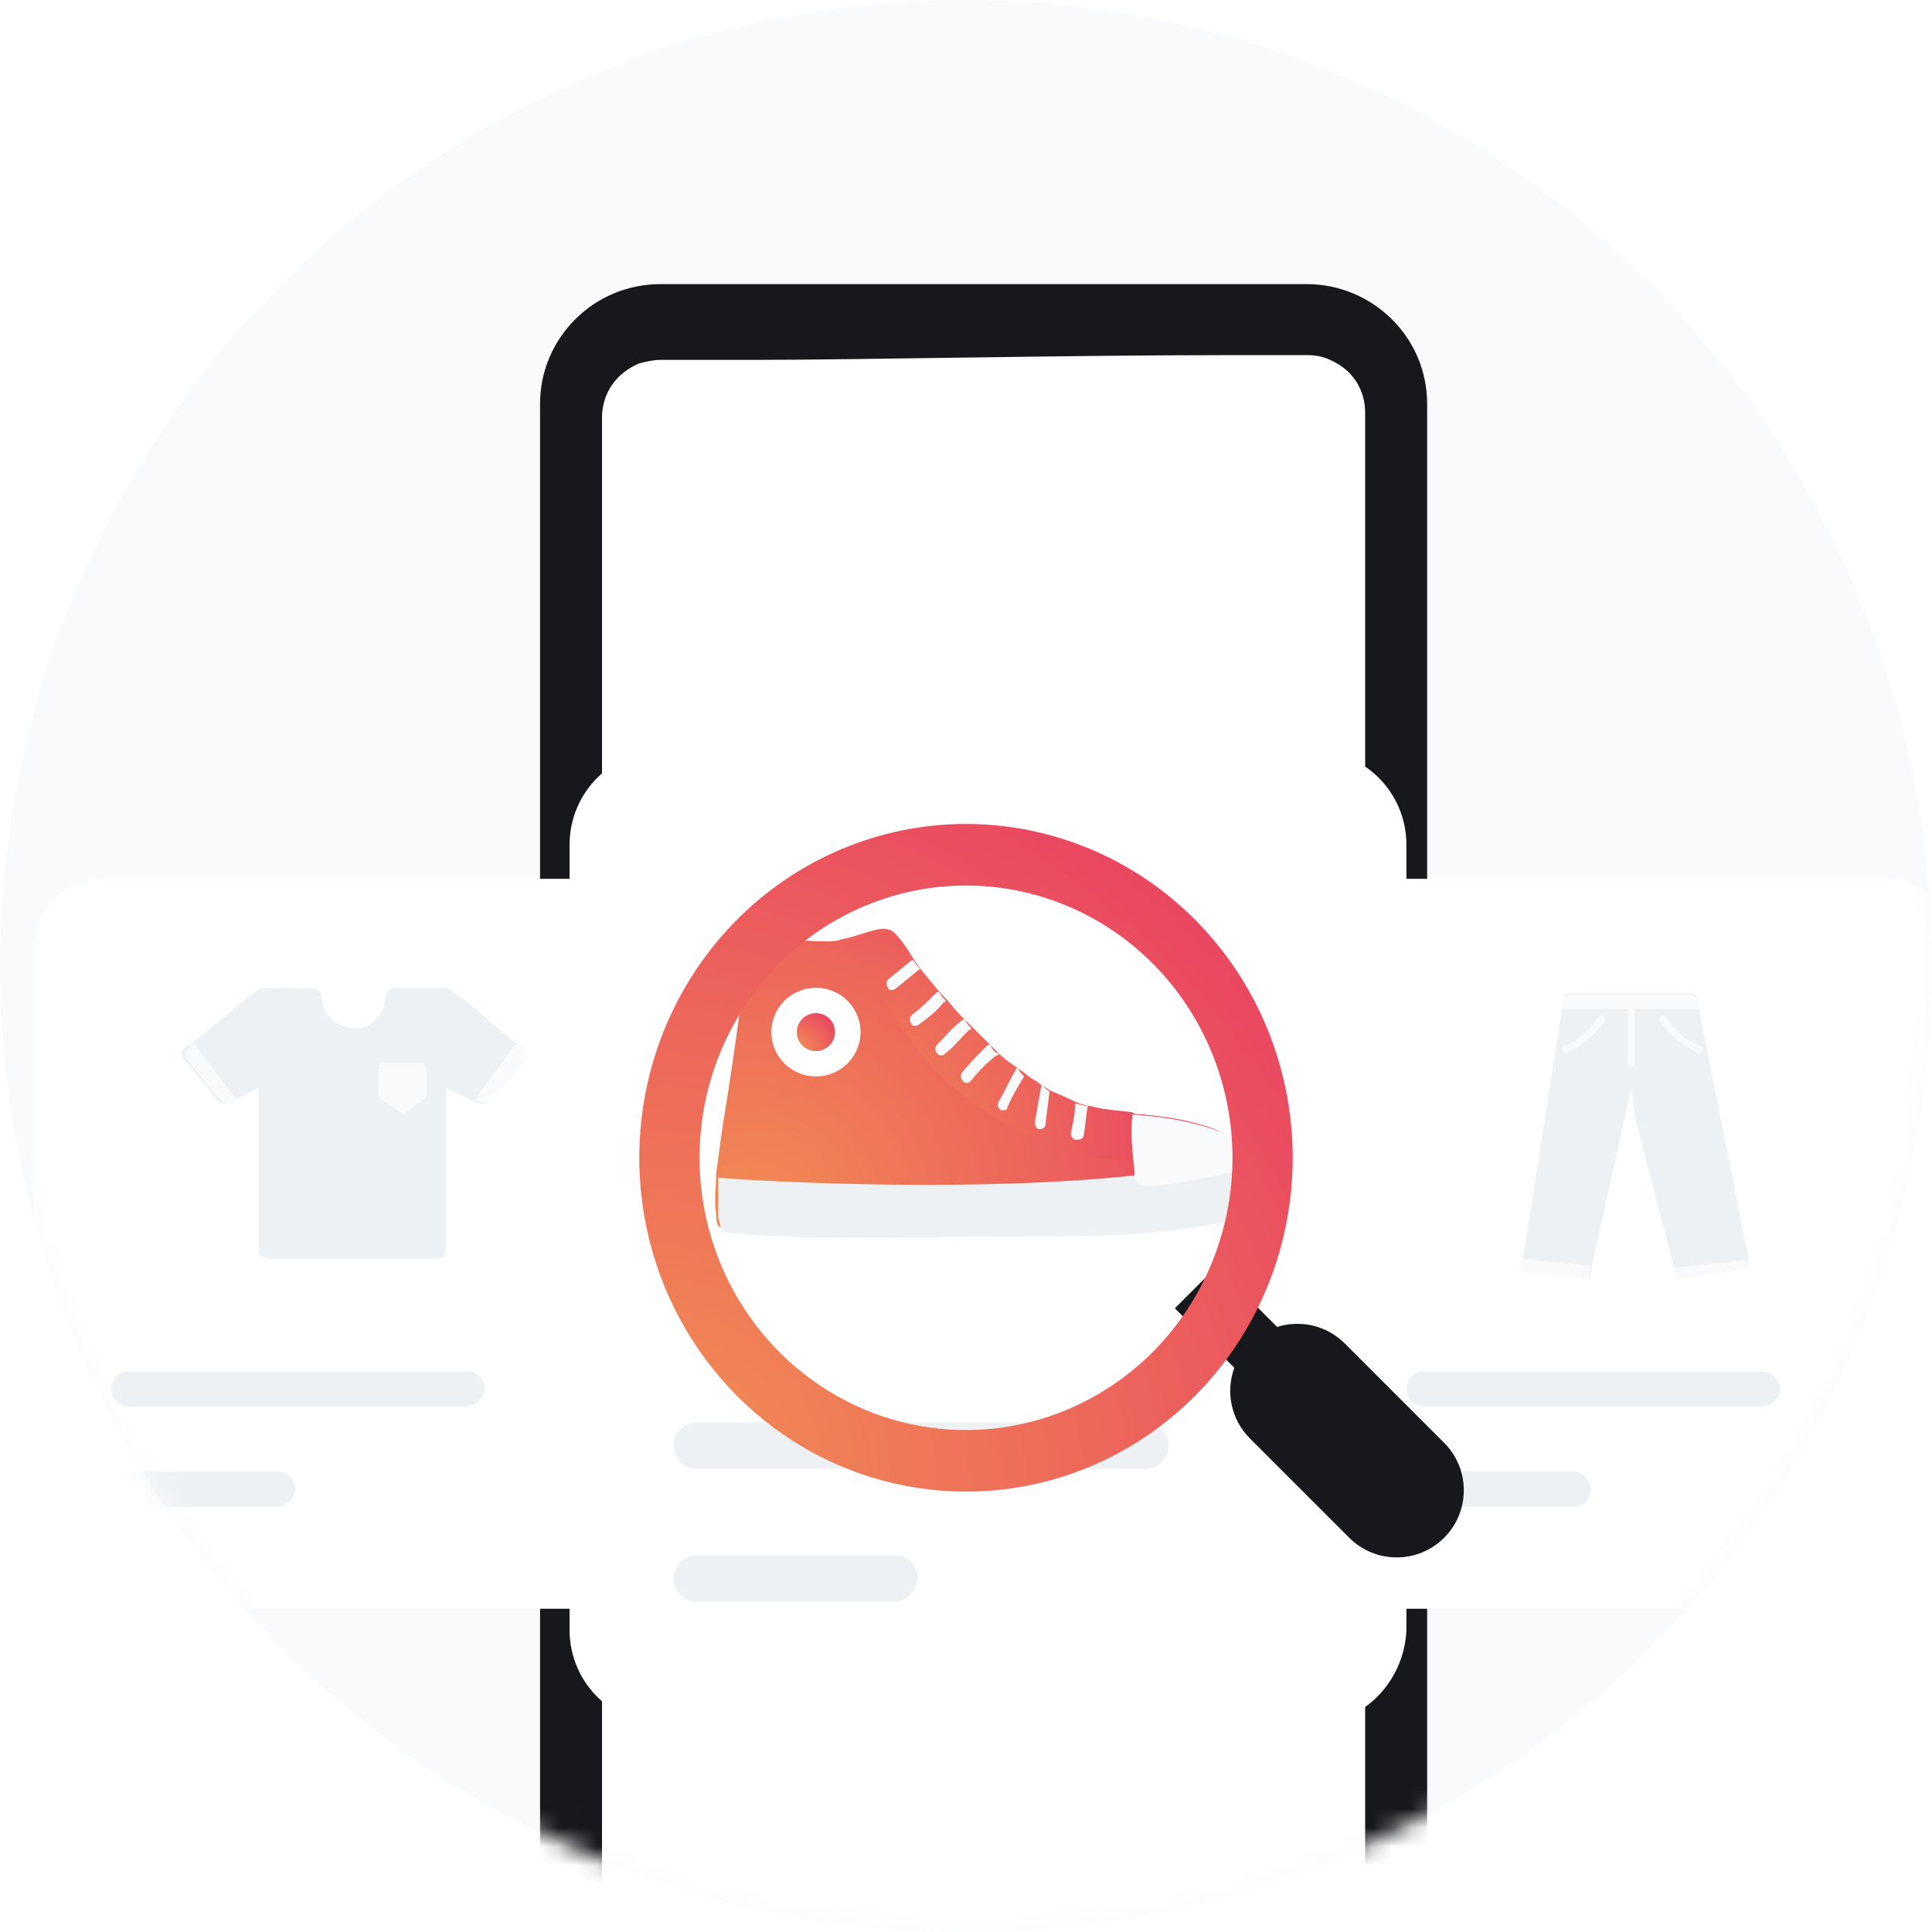 <svg width="102" height="102" viewBox="0 0 102 102" fill="none" xmlns="http://www.w3.org/2000/svg">
<g id="Search Empty state">
<circle id="Ellipse 836" cx="51" cy="51" r="51" fill="#F9FAFB"/>
<g id="Mask Group">
<mask id="mask0_120_49584" style="mask-type:alpha" maskUnits="userSpaceOnUse" x="0" y="0" width="102" height="102">
<circle id="Ellipse 837" cx="51" cy="51" r="51" fill="#EFF4FF"/>
</mask>
<g mask="url(#mask0_120_49584)">
<g id="14">
<g id="Group">
<path id="Vector" d="M75.158 101.366C75.158 104.802 72.354 107.681 68.801 107.681H34.868C31.41 107.681 28.512 104.895 28.512 101.366V22.064C28.512 18.629 31.316 15.75 34.868 15.75H69.082C72.54 15.75 75.438 18.536 75.438 22.064V101.459H75.158V101.366Z" fill="#EEF1F4"/>
<g id="Vector_2" filter="url(#filter0_d_120_49584)">
<path d="M68.988 15.75C72.447 15.75 75.345 18.536 75.345 22.064V101.645C75.345 105.081 72.54 107.959 68.988 107.959H34.868C31.41 107.959 28.512 105.173 28.512 101.645V22.064C28.512 18.629 31.316 15.75 34.868 15.75H68.988Z" fill="#17181B"/>
</g>
<path id="Vector_3" d="M72.073 21.786V101.366C72.073 102.573 71.418 103.502 70.484 104.059C70.016 104.245 69.549 104.431 68.988 104.431H34.868C34.494 104.431 34.12 104.338 33.746 104.245C32.531 103.873 31.783 102.759 31.783 101.366V22.064C31.783 20.672 32.624 19.65 33.746 19.186C34.12 19.093 34.494 19 34.868 19H39.916C45.167 19 56.509 18.75 64.5 18.75H69.082C69.642 18.75 70.11 18.907 70.577 19.186C71.418 19.65 72.073 20.579 72.073 21.786Z" fill="white"/>
</g>
<g id="Group_2">
<path id="Vector_4" d="M31.113 84.934H5.5C3.443 84.934 1.761 83.263 1.761 81.22V50.112C1.761 48.069 3.443 46.398 5.5 46.398H31.113C33.17 46.398 34.852 48.069 34.852 50.112V81.22C34.946 83.263 33.263 84.934 31.113 84.934Z" fill="white"/>
<path id="Vector_5" d="M24.57 74.256H6.809C6.248 74.256 5.874 73.791 5.874 73.327C5.874 72.77 6.341 72.398 6.809 72.398H24.663C25.224 72.398 25.598 72.863 25.598 73.327C25.505 73.791 25.131 74.256 24.57 74.256Z" fill="#EEF1F4"/>
<path id="Vector_6" d="M14.661 79.549H6.809C6.248 79.549 5.874 79.084 5.874 78.62C5.874 78.156 6.341 77.691 6.809 77.691H14.661C15.222 77.691 15.596 78.156 15.596 78.62C15.502 79.177 15.129 79.549 14.661 79.549Z" fill="#EEF1F4"/>
<g id="T shirt 2">
<g id="Group_3">
<g id="Group_4">
<path id="Vector_7" d="M27.468 55.219C27.374 55.126 27.281 55.033 27.187 55.033C26.065 54.104 25.037 53.176 23.915 52.34C23.822 52.247 23.635 52.154 23.448 52.154C22.607 52.154 21.765 52.154 20.924 52.154C20.55 52.154 20.363 52.34 20.363 52.712C20.27 53.547 19.615 54.29 18.774 54.29C17.839 54.29 17.091 53.64 16.998 52.804C16.904 51.969 16.718 52.247 14.1 52.154C13.82 52.154 13.633 52.247 13.352 52.433C12.23 53.361 11.109 54.29 10.08 55.126C9.987 55.126 9.987 55.219 9.893 55.219C9.52 55.497 9.52 55.683 9.8 56.054C10.361 56.704 10.922 57.354 11.389 58.004C11.67 58.283 11.763 58.376 12.324 58.097C12.604 58.004 13.072 57.726 13.633 57.447V65.712C13.633 66.269 13.726 66.455 14.38 66.455C17.185 66.455 19.989 66.455 22.794 66.455C23.448 66.455 23.541 66.362 23.541 65.712V57.447C24.196 57.726 24.663 58.004 24.944 58.097C25.505 58.376 25.598 58.283 25.878 58.004C26.439 57.354 27 56.704 27.561 56.054C27.841 55.776 27.841 55.497 27.468 55.219Z" fill="#EEF1F4"/>
</g>
<path id="Vector_8" d="M22.42 58.005L21.485 58.655C21.391 58.748 21.111 58.748 21.017 58.655L20.083 58.005C19.989 57.912 19.989 57.819 19.989 57.819V56.333C19.989 56.24 20.083 56.148 20.176 56.148H22.326C22.42 56.148 22.513 56.24 22.513 56.333V57.819C22.513 57.912 22.42 58.005 22.42 58.005Z" fill="#F9FAFB"/>
</g>
<path id="Vector_9" d="M12.511 58.097C11.95 58.376 11.857 58.283 11.576 58.005C11.015 57.355 10.454 56.705 9.987 56.055C9.707 55.683 9.707 55.497 10.081 55.219C10.174 55.219 10.174 55.126 10.267 55.126L12.511 58.097Z" fill="#F9FAFB"/>
<path id="Vector_10" d="M27.654 56.055C27.094 56.705 26.533 57.355 25.972 58.005C25.692 58.284 25.598 58.284 25.037 58.098L27.281 55.034C27.374 55.127 27.468 55.219 27.561 55.219C27.935 55.498 27.935 55.777 27.654 56.055Z" fill="#F9FAFB"/>
</g>
</g>
<g id="Group_5">
<path id="Vector_11" d="M99.587 84.934H73.974C71.917 84.934 70.234 83.263 70.234 81.22V50.112C70.234 48.069 71.917 46.398 73.974 46.398H99.587C101.643 46.398 103.326 48.069 103.326 50.112V81.22C103.326 83.263 101.643 84.934 99.587 84.934Z" fill="white"/>
<path id="Vector_12" d="M93.043 74.256H75.189C74.628 74.256 74.254 73.791 74.254 73.327C74.254 72.77 74.721 72.398 75.189 72.398H93.043C93.604 72.398 93.978 72.863 93.978 73.327C93.978 73.791 93.511 74.256 93.043 74.256Z" fill="#EEF1F4"/>
<path id="Vector_13" d="M83.041 79.549H75.189C74.628 79.549 74.254 79.084 74.254 78.62C74.254 78.156 74.721 77.691 75.189 77.691H83.041C83.602 77.691 83.976 78.156 83.976 78.62C83.976 79.177 83.602 79.549 83.041 79.549Z" fill="#EEF1F4"/>
<g id="Pants 2">
<g id="Group_6">
<path id="Vector_14" d="M92.016 67.013L88.837 67.477C88.65 67.477 88.557 67.384 88.463 67.291L88.37 66.92L86.313 58.934L86.126 57.448L84.07 66.734L83.976 67.198C83.976 67.384 83.789 67.477 83.602 67.384L80.891 67.105H80.611C80.424 67.105 80.331 66.92 80.331 66.734L80.424 66.362L82.481 53.176L82.574 52.619C82.574 52.526 82.668 52.434 82.855 52.434H89.305C89.398 52.434 89.585 52.526 89.585 52.619L89.678 53.084V53.176L92.296 66.362V66.548C92.296 66.827 92.203 66.92 92.016 67.013Z" fill="#EEF1F4"/>
<path id="Vector_15" d="M89.679 55.591C88.837 55.22 88.183 54.663 87.622 53.92C87.529 53.827 87.622 53.734 87.716 53.641C87.809 53.548 87.903 53.641 87.996 53.734C88.463 54.477 89.024 54.941 89.772 55.22C89.866 55.312 89.959 55.405 89.866 55.498C89.866 55.498 89.772 55.591 89.679 55.591Z" fill="#F9FAFB"/>
<path id="Vector_16" d="M82.667 55.591C83.508 55.22 84.163 54.663 84.724 53.92C84.817 53.827 84.724 53.734 84.63 53.641C84.537 53.548 84.443 53.641 84.35 53.734C83.882 54.477 83.321 54.941 82.574 55.22C82.48 55.312 82.387 55.405 82.48 55.498C82.48 55.498 82.574 55.591 82.667 55.591Z" fill="#F9FAFB"/>
<path id="Vector_17" d="M86.126 56.334C86.033 56.334 85.939 56.241 85.939 56.148V53.362C85.939 53.27 86.033 53.177 86.126 53.177C86.22 53.177 86.313 53.27 86.313 53.362V56.148C86.313 56.241 86.22 56.334 86.126 56.334Z" fill="#F9FAFB"/>
</g>
<path id="Vector_18" d="M89.678 53.27H82.481L82.574 52.713C82.574 52.62 82.667 52.527 82.854 52.527H89.305C89.398 52.527 89.585 52.62 89.585 52.713L89.678 53.27Z" fill="#F9FAFB"/>
<path id="Vector_19" d="M83.976 66.827L83.882 67.291C83.882 67.477 83.696 67.57 83.509 67.477L80.798 67.198H80.517C80.33 67.198 80.237 67.013 80.237 66.827L80.33 66.456L83.976 66.827Z" fill="#F9FAFB"/>
<path id="Vector_20" d="M92.015 67.013L88.837 67.477C88.65 67.477 88.557 67.384 88.463 67.291L88.37 66.92L92.202 66.548V66.734C92.296 66.827 92.202 66.92 92.015 67.013Z" fill="#F9FAFB"/>
</g>
</g>
<g id="Group_7">
<g id="Vector_21" filter="url(#filter1_d_120_49584)">
<path d="M69.206 91.808H35.116C32.313 91.808 30.07 89.58 30.07 86.795V45.356C30.07 42.571 32.313 40.343 35.116 40.343H69.206C72.01 40.343 74.252 42.571 74.252 45.356V86.795C74.14 89.58 71.897 91.808 69.206 91.808Z" fill="white"/>
</g>
<path id="Vector_22" d="M60.46 77.549H36.798C36.126 77.549 35.565 76.992 35.565 76.324C35.565 75.656 36.126 75.099 36.798 75.099H60.46C61.133 75.099 61.693 75.656 61.693 76.324C61.693 76.992 61.133 77.549 60.46 77.549Z" fill="#EEF1F4"/>
<path id="Vector_23" d="M47.227 84.567H36.798C36.126 84.567 35.565 84.01 35.565 83.342C35.565 82.673 36.126 82.116 36.798 82.116H47.227C47.9 82.116 48.461 82.673 48.461 83.342C48.349 84.01 47.9 84.567 47.227 84.567Z" fill="#EEF1F4"/>
<g id="Shoe 2 2">
<path id="Vector_24" d="M66.179 61.508C66.067 61.285 65.954 61.063 65.842 60.951C65.394 60.394 64.833 59.837 63.824 59.503C62.478 59.058 61.357 58.946 60.347 58.835C60.123 58.835 59.787 58.835 59.562 58.724C56.535 58.389 54.068 57.944 48.685 51.26C48.124 50.592 47.9 49.923 47.227 49.255C46.667 48.698 45.657 49.366 44.424 49.589C44.2 49.7 43.863 49.7 43.639 49.7C42.63 49.7 41.508 49.589 40.499 49.478C39.041 49.366 39.938 48.587 38.144 59.503C38.032 60.283 37.92 61.174 37.808 61.954C37.808 62.622 37.696 63.402 37.808 64.07C37.808 64.405 37.808 64.85 38.256 64.85C42.854 65.296 45.77 65.073 53.059 65.073C56.759 65.073 60.347 65.073 63.936 64.405L64.833 64.293C65.506 64.182 66.403 63.959 66.403 63.402C66.515 62.845 66.403 62.177 66.179 61.508Z" fill="url(#paint0_radial_120_49584)"/>
<path id="Vector_25" d="M60.459 58.836L59.674 61.287C54.964 61.064 50.142 58.168 47.675 54.38C46.778 53.044 46.105 51.595 45.096 50.481C45.096 50.481 44.76 50.147 44.423 49.813C45.657 49.59 46.554 48.81 47.227 49.479C47.675 49.925 47.9 50.37 48.236 50.816C48.348 50.927 48.46 51.15 48.572 51.261L48.685 51.373C49.021 51.818 49.357 52.152 49.694 52.486C49.806 52.598 49.918 52.709 50.03 52.821C50.367 53.266 50.703 53.6 51.039 53.935C51.152 54.046 51.264 54.157 51.376 54.269C51.712 54.603 52.049 54.937 52.385 55.271C52.497 55.383 52.609 55.494 52.722 55.606C53.058 55.94 53.394 56.163 53.731 56.385C53.843 56.497 54.067 56.608 54.179 56.719C54.404 56.942 54.74 57.054 54.964 57.276C55.189 57.388 55.301 57.499 55.525 57.611C56.086 57.834 56.534 58.056 56.983 58.279C57.207 58.391 57.319 58.391 57.544 58.391C58.328 58.613 59.001 58.613 59.786 58.725C59.898 58.836 60.123 58.836 60.459 58.836Z" fill="url(#paint1_radial_120_49584)"/>
<path id="Vector_26" d="M66.515 63.625C66.515 64.182 65.618 64.404 64.945 64.516L64.048 64.627C60.459 65.296 56.759 65.296 53.17 65.296C45.881 65.296 42.966 65.518 38.368 65.073C38.032 65.073 38.032 64.627 37.919 64.293C37.919 63.625 37.919 62.845 37.919 62.176C40.499 62.399 51.488 62.956 59.786 62.065C62.141 61.842 64.16 61.508 65.842 60.951C65.954 61.174 66.066 61.285 66.178 61.508C66.403 62.176 66.515 62.845 66.515 63.625Z" fill="#EEF1F4"/>
<path id="Vector_27" d="M66.179 61.508C64.496 62.065 62.702 62.4 60.908 62.622C60.572 62.622 60.347 62.622 60.123 62.511C60.011 62.4 59.899 62.177 59.899 62.065C59.899 61.954 59.899 61.843 59.899 61.843C59.787 60.84 59.675 59.837 59.787 58.835C61.02 58.946 62.366 59.058 64.048 59.615C65.057 59.949 65.618 60.395 66.066 61.063C65.954 61.063 66.067 61.286 66.179 61.508Z" fill="#F9FAFB"/>
<path id="Vector_28" d="M48.573 51.149C48.573 51.26 48.573 51.26 48.573 51.149L47.339 52.151C47.339 52.151 47.227 52.263 47.115 52.263C47.003 52.263 46.891 52.263 46.891 52.151C46.779 52.04 46.779 51.817 46.891 51.706L48.124 50.703C48.124 50.703 48.124 50.703 48.236 50.703C48.349 50.926 48.461 51.037 48.573 51.149Z" fill="#F9FAFB"/>
<path id="Vector_29" d="M49.918 52.82C49.918 52.82 49.918 52.931 49.806 52.931C49.47 53.377 49.021 53.711 48.573 54.045C48.573 54.045 48.461 54.156 48.348 54.156C48.236 54.156 48.124 54.156 48.124 54.045C48.012 53.934 48.012 53.711 48.124 53.599C48.573 53.265 48.909 52.931 49.358 52.485C49.47 52.374 49.47 52.374 49.582 52.374C49.694 52.597 49.806 52.708 49.918 52.82Z" fill="#F9FAFB"/>
<path id="Vector_30" d="M51.264 54.268C51.264 54.379 51.264 54.379 51.152 54.379C50.703 54.825 50.367 55.27 49.918 55.605C49.806 55.716 49.806 55.716 49.694 55.716C49.582 55.716 49.582 55.716 49.47 55.605C49.358 55.493 49.358 55.27 49.47 55.159C49.918 54.713 50.255 54.268 50.703 53.934C50.703 53.934 50.816 53.822 50.928 53.822C51.04 54.045 51.152 54.157 51.264 54.268Z" fill="#F9FAFB"/>
<path id="Vector_31" d="M52.722 55.604C52.722 55.716 52.722 55.716 52.61 55.716C52.161 56.05 51.713 56.495 51.264 57.052C51.152 57.164 51.152 57.164 51.04 57.164C50.928 57.164 50.928 57.164 50.816 57.052C50.703 56.941 50.703 56.718 50.816 56.607C51.264 56.05 51.713 55.604 52.161 55.159H52.273C52.386 55.382 52.498 55.604 52.722 55.604Z" fill="#F9FAFB"/>
<path id="Vector_32" d="M54.067 56.829C53.731 57.386 53.395 57.943 53.17 58.5C53.17 58.612 53.058 58.612 52.946 58.612H52.834C52.722 58.5 52.61 58.389 52.722 58.166C53.058 57.609 53.282 57.052 53.619 56.495C53.619 56.495 53.619 56.384 53.731 56.384C53.843 56.607 53.955 56.718 54.067 56.829Z" fill="#F9FAFB"/>
<path id="Vector_33" d="M55.413 57.61L55.189 59.392C55.189 59.503 55.077 59.615 54.852 59.615C54.74 59.615 54.628 59.392 54.628 59.281L54.964 57.387C54.964 57.387 54.964 57.275 55.077 57.275C55.077 57.387 55.189 57.498 55.413 57.61Z" fill="#F9FAFB"/>
<path id="Vector_34" d="M57.432 58.389C57.32 58.946 57.32 59.392 57.208 59.949C57.208 60.06 57.095 60.172 56.871 60.172C56.871 60.172 56.871 60.172 56.759 60.172C56.647 60.172 56.535 59.949 56.535 59.837C56.647 59.28 56.759 58.835 56.759 58.278C56.983 58.278 57.208 58.389 57.432 58.389Z" fill="#F9FAFB"/>
<path id="Vector_35" d="M43.078 56.83C44.379 56.83 45.433 55.782 45.433 54.49C45.433 53.198 44.379 52.151 43.078 52.151C41.778 52.151 40.723 53.198 40.723 54.49C40.723 55.782 41.778 56.83 43.078 56.83Z" fill="white"/>
<path id="Vector_36" d="M43.078 55.493C43.636 55.493 44.087 55.044 44.087 54.491C44.087 53.937 43.636 53.488 43.078 53.488C42.521 53.488 42.069 53.937 42.069 54.491C42.069 55.044 42.521 55.493 43.078 55.493Z" fill="url(#paint2_radial_120_49584)"/>
</g>
</g>
</g>
<g id="Group 33709">
<path id="Union" fill-rule="evenodd" clip-rule="evenodd" d="M62.026 69.072L64.234 66.864L67.425 70.055C68.645 69.671 70.032 69.962 70.999 70.929L76.244 76.175C77.628 77.558 77.628 79.802 76.244 81.186L76.244 81.186C74.86 82.57 72.617 82.57 71.233 81.186L65.987 75.94C64.979 74.932 64.706 73.468 65.166 72.212L62.026 69.072Z" fill="#17181B"/>
<g id="Union_2" filter="url(#filter2_d_120_49584)">
<path d="M38.802 44.912C36.39 47.377 34.747 50.518 34.081 53.937C33.416 57.355 33.758 60.899 35.063 64.12C36.369 67.34 38.58 70.093 41.416 72.03C44.253 73.966 47.588 75 51 75C54.412 75 57.747 73.966 60.584 72.03C63.42 70.093 65.631 67.34 66.937 64.12C68.243 60.899 68.584 57.355 67.918 53.937C67.253 50.518 65.61 47.377 63.198 44.912C61.596 43.276 59.694 41.977 57.601 41.092C55.508 40.206 53.265 39.75 51 39.75C48.735 39.75 46.492 40.206 44.399 41.092C42.306 41.977 40.404 43.276 38.802 44.912ZM60.948 67.539C58.98 69.549 56.474 70.918 53.745 71.473C51.016 72.028 48.187 71.743 45.616 70.655C43.046 69.567 40.849 67.725 39.303 65.361C37.757 62.997 36.932 60.218 36.932 57.375C36.932 54.532 37.757 51.753 39.303 49.389C40.849 47.025 43.046 45.183 45.616 44.095C48.187 43.007 51.016 42.722 53.745 43.277C56.474 43.832 58.98 45.201 60.948 47.211C63.586 49.907 65.068 53.563 65.068 57.375C65.068 61.187 63.586 64.843 60.948 67.539Z" fill="url(#paint3_radial_120_49584)"/>
</g>
</g>
</g>
</g>
</g>
<defs>
<filter id="filter0_d_120_49584" x="-23.988" y="-37.5" width="151.833" height="197.209" filterUnits="userSpaceOnUse" color-interpolation-filters="sRGB">
<feFlood flood-opacity="0" result="BackgroundImageFix"/>
<feColorMatrix in="SourceAlpha" type="matrix" values="0 0 0 0 0 0 0 0 0 0 0 0 0 0 0 0 0 0 127 0" result="hardAlpha"/>
<feOffset dy="-0.75"/>
<feGaussianBlur stdDeviation="26.25"/>
<feComposite in2="hardAlpha" operator="out"/>
<feColorMatrix type="matrix" values="0 0 0 0 0 0 0 0 0 0.171 0 0 0 0 0.504 0 0 0 0.14 0"/>
<feBlend mode="normal" in2="BackgroundImageFix" result="effect1_dropShadow_120_49584"/>
<feBlend mode="normal" in="SourceGraphic" in2="effect1_dropShadow_120_49584" result="shape"/>
</filter>
<filter id="filter1_d_120_49584" x="-22.43" y="-12.907" width="149.183" height="156.464" filterUnits="userSpaceOnUse" color-interpolation-filters="sRGB">
<feFlood flood-opacity="0" result="BackgroundImageFix"/>
<feColorMatrix in="SourceAlpha" type="matrix" values="0 0 0 0 0 0 0 0 0 0 0 0 0 0 0 0 0 0 127 0" result="hardAlpha"/>
<feOffset dy="-0.75"/>
<feGaussianBlur stdDeviation="26.25"/>
<feComposite in2="hardAlpha" operator="out"/>
<feColorMatrix type="matrix" values="0 0 0 0 0 0 0 0 0 0.171 0 0 0 0 0.504 0 0 0 0.14 0"/>
<feBlend mode="normal" in2="BackgroundImageFix" result="effect1_dropShadow_120_49584"/>
<feBlend mode="normal" in="SourceGraphic" in2="effect1_dropShadow_120_49584" result="shape"/>
</filter>
<filter id="filter2_d_120_49584" x="27.75" y="37.5" width="46.5" height="47.25" filterUnits="userSpaceOnUse" color-interpolation-filters="sRGB">
<feFlood flood-opacity="0" result="BackgroundImageFix"/>
<feColorMatrix in="SourceAlpha" type="matrix" values="0 0 0 0 0 0 0 0 0 0 0 0 0 0 0 0 0 0 127 0" result="hardAlpha"/>
<feOffset dy="3.75"/>
<feGaussianBlur stdDeviation="3"/>
<feColorMatrix type="matrix" values="0 0 0 0 0.969 0 0 0 0 0.255 0 0 0 0 0.565 0 0 0 0.18 0"/>
<feBlend mode="normal" in2="BackgroundImageFix" result="effect1_dropShadow_120_49584"/>
<feBlend mode="normal" in="SourceGraphic" in2="effect1_dropShadow_120_49584" result="shape"/>
</filter>
<radialGradient id="paint0_radial_120_49584" cx="0" cy="0" r="1" gradientUnits="userSpaceOnUse" gradientTransform="translate(39.623 64.222) rotate(-29.512) scale(30.823 29.457)">
<stop stop-color="#F18C53"/>
<stop offset="1" stop-color="#E83A64"/>
</radialGradient>
<radialGradient id="paint1_radial_120_49584" cx="0" cy="0" r="1" gradientUnits="userSpaceOnUse" gradientTransform="translate(45.466 60.607) rotate(-37.229) scale(18.831 20.222)">
<stop stop-color="#F18C53"/>
<stop offset="1" stop-color="#E83A64"/>
</radialGradient>
<radialGradient id="paint2_radial_120_49584" cx="0" cy="0" r="1" gradientUnits="userSpaceOnUse" gradientTransform="translate(42.2 55.38) rotate(-45.074) scale(2.672 2.979)">
<stop stop-color="#F18C53"/>
<stop offset="1" stop-color="#E83A64"/>
</radialGradient>
<radialGradient id="paint3_radial_120_49584" cx="0" cy="0" r="1" gradientUnits="userSpaceOnUse" gradientTransform="translate(35.992 73.014) rotate(-45.88) scale(46.336 51.625)">
<stop stop-color="#F18C53"/>
<stop offset="1" stop-color="#E83A64"/>
</radialGradient>
</defs>
</svg>
